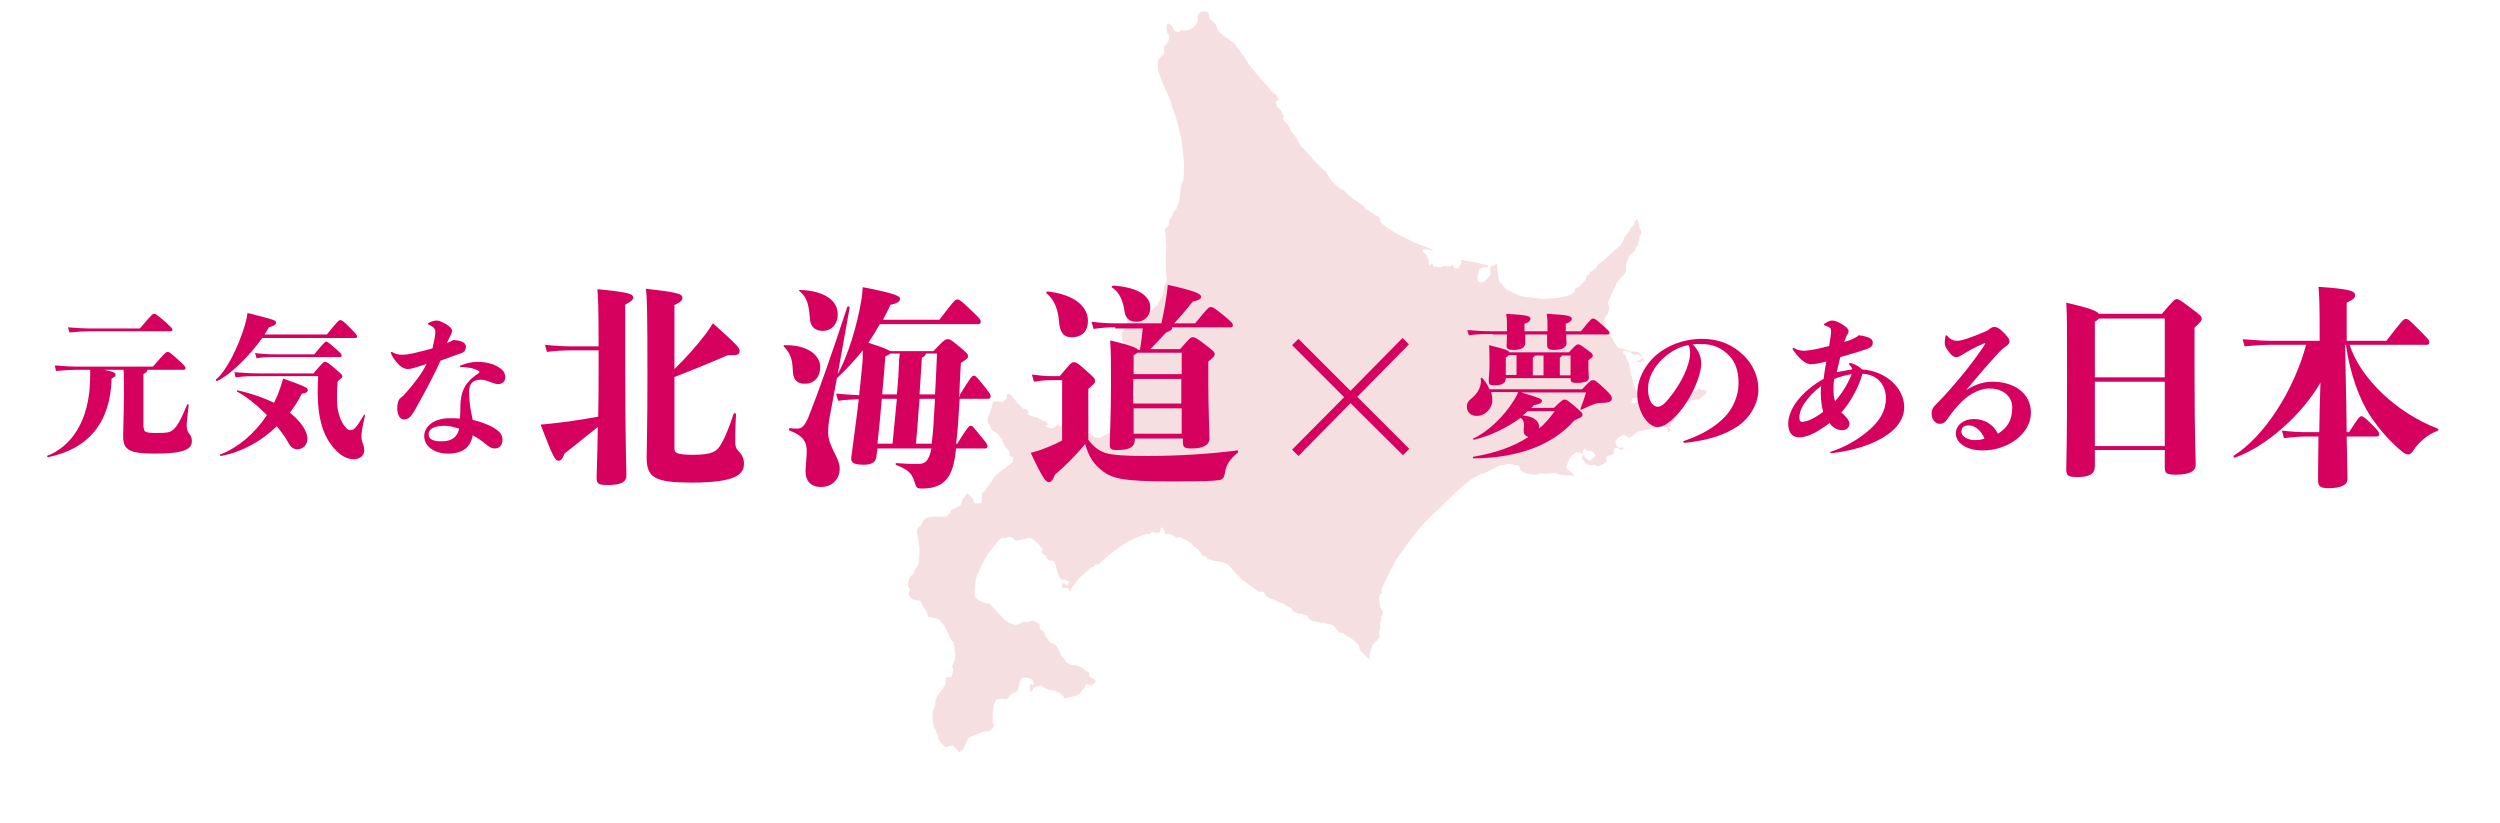 <?xml version="1.0" encoding="utf-8"?>
<!-- Generator: Adobe Illustrator 25.4.1, SVG Export Plug-In . SVG Version: 6.00 Build 0)  -->
<svg version="1.1" id="レイヤー_1" xmlns="http://www.w3.org/2000/svg" xmlns:xlink="http://www.w3.org/1999/xlink" x="0px"
	 y="0px" viewBox="0 0 629.4 207.1" style="enable-background:new 0 0 629.4 207.1;" xml:space="preserve">
<style type="text/css">
	.st0{fill:#F5DFE1;}
	.st1{fill:#D6005E;}
</style>
<g>
	<path class="st0" d="M271,107.4c0,0,0.5-0.5,0.5-0.6s-0.3-1-0.3-1h-1.1c0,0-0.4,0.4-0.8,0.6c-0.4,0.1-1,0-1,0v0.6l-0.8,0.2
		l-0.9,0.1l-0.2-0.6c0,0-0.8,0.9-1,1s-1,0.2-1,0.2l-0.5-0.3l-0.7-0.4l0.6-0.3l-0.2-0.6c0,0-1.3-0.5-1.5-0.6s-0.5-0.5-0.9-0.6
		s-2.1-0.5-2.3-0.7c-0.1-0.1,0-0.6,0-0.8s-0.5-0.6-0.5-0.6h-0.7c0,0-1.5-1.5-1.6-1.6s-1-1.3-1-1.3H255c0,0-0.4-0.7-0.5-0.7
		s-0.7-0.3-0.7-0.3l-0.4,0.3c0,0,0.3,0.8,0,1s-0.8,0.7-0.8,0.7s-0.7,0-0.9,0s-1.7,0-1.7,0l-0.2,0.9c0,0-0.4,1.5-0.5,1.6
		s-0.7,1.7-0.7,2.4c0,0.7,0.5,0.7,0.6,1c0.1,0.2,0.2,1,0.5,1.2s1.4,1,1.6,1.2c0.2,0.2,1.1,1.4,1.1,1.6s0.6,1.4,0.6,1.4
		s0.8,0.8,1,1.1s0.2,1.2,0.3,1.3c0.1,0.1,0.8,0.4,0.8,0.4s0,1-0.4,1.4c-0.4,0.3-2.6,1.9-3,2.2c-0.4,0.3-1.2,1.1-1.4,1.4
		s-1.1,1.6-1.4,2c-0.3,0.4-1,1.5-1.3,1.7s-0.4,0.6-0.4,0.6v1.8c0,0-0.2,0.4-0.4,0.4s-1.6,0-1.6,0l-0.2-1.1l-1.5-1.4l-1.2,1.5
		l-0.2,0.8l-0.3,0.8c0,0-1.3,0.6-1.5,0.7c-0.1,0.1-0.8,0.4-0.8,0.4s-0.3,0.7-0.5,0.9s-0.7,0.8-1.1,0.8c-0.5,0-3-0.1-3.6,0
		s-1.6,0.6-1.8,0.9c-0.2,0.3-0.6,1.1-0.6,1.1l-1,1.1c0,0-0.1,0.8,0,1.2s0.7,3.3,0.6,4.1c-0.1,0.9-0.1,3.2-0.4,3.8s-0.8,1.3-0.8,1.3
		l-0.3,0.8c0,0-0.8,0.6-1,1.1s-0.4,1.1-0.4,1.1v1l0.6,1l-0.4,0.5v0.6c0,0,0.4,0.8,0.8,1.1c0.4,0.2,2.1,0.5,2.1,0.5l0.7,1.4l0.7,0.9
		l0.6,1.6l0.4,0.2c0,0,1.1,0.1,1.4,0.2s1,0.5,1,0.5s1.1,1.1,1.3,1.6s1.1,1.9,1.1,2.1s0.7,1.5,0.7,1.5l0.5,0.3v0.8l0.2,0.3
		c0,0,0.1,1.4,0.2,1.7c0,0.3,0,1.4-0.1,1.6c-0.1,0.2-0.5,1.4-0.5,1.4l-0.3,0.4l0.3,0.3c0,0,0.1,0.8,0,1.1s-0.2,0.7-0.2,0.7
		s-0.2,0.6-0.4,0.6s-1.1,0-1.1,0l-0.1,0.3c0,0,0,0.9,0,1.3c-0.1,0.4-1,1.6-1.2,1.9c-0.2,0.3-1,1.3-1,1.3s-0.2,0.8-0.3,1
		c-0.1,0.1-0.1,1.2-0.3,1.6c-0.1,0.3-0.5,1.3-0.5,1.3s0,2.4,0.1,2.9s0.3,1.2,0.3,1.2l0.4,0.4l0.3,1.3h0.2c0,0,0.1,0.9,0.2,1.3
		c0.2,0.3,1.1,1.3,1.5,1.6c0.4,0.4,0.9,0,0.9,0s1-0.4,1.2-0.2s1.7,1.7,1.7,1.7l0.9-0.8l1.1-2.3c0,0,0.4-0.7,0.6-0.7
		c0.1-0.1,1-0.5,1.7-0.7c0.6-0.2,1.3-0.7,1.8-0.7s1.3-0.1,1.6-0.2c0.3-0.1,1-1.3,1-1.3l-0.3-0.5c0,0-0.1-1.7-0.1-2.1
		c0-0.4,0.2-2.5,0.3-2.7s0.4-1.1,0.6-1.2s1.3-0.3,1.3-0.3l1.3,0.1c0,0,1-0.9,1.2-1.2s1.4-0.7,1.4-0.7s0.6-1.5,0.6-1.6
		s0.1-1.9,1.3-1.9s1.7,0.2,2.1,0.8s0.2,1.1,0.2,1.1l-0.7-0.3l-0.3,0.7l0.2,1.2l0.4-0.1l0.4-0.8l0.6-0.3l0.5-0.1c0,0,0.6-0.4,1-0.1
		c0.4,0.3,1,0.6,1,0.6l0.9,0.4c0,0,1,0.1,1.3,0.2c0.3,0.2,1,0.4,1.5,0.7c0.4,0.3,1.2,1.3,1.2,1.3l1-0.4l0.6-0.1l1-0.2l0.7-0.4
		l0.6-0.4l0.3-0.6l0.7-0.7l0.3-0.8h0.5l0.4,0.2h0.6l0.3-0.3l0.4-0.2l0.3-0.5l-0.3-0.4l-1.1-0.6l-0.3-0.4l0.1-0.7
		c0,0-1.5-0.9-1.9-1.3c-0.4-0.3-1.4-0.7-1.8-0.6c-0.4,0.1-1.9-0.3-2.3-1c-0.4-0.6-0.5-0.9-0.5-0.9l-0.6-0.5l-0.2-0.6
		c0,0-0.4-0.7-0.5-0.7s-0.2-0.6-0.2-0.6s-0.4-0.8-0.9-1s-1.1-0.4-1.4-0.9s-0.9-1.2-0.9-1.2l-0.3-1l-0.6-0.5l-0.5-0.5l0.1-0.4
		l-0.1-0.6l-1.9-0.9c0,0-0.5,0.4-1,0.4s-0.8-0.1-1.3,0s-1,0.8-1.9,0.7s-2.3-0.7-3.1-1.7c-0.9-1-2-2.1-2-2.1l-1.3-1.5
		c0,0-1.3-0.2-2-0.5c-0.6-0.3-1.7-0.6-1.8-1.9c-0.1-1.3,0.2-3.9,0.4-4.3c0.2-0.4,1.6-3.7,2.3-4.9s3.6-4.9,4.1-5s1.1,0.1,1.1,0.1
		s0.4-0.5,1.1-0.3s1.4,1,1.4,1l1.7-0.4c0,0,1.3-0.5,2-0.3s1.3,0.9,1.3,0.9s0.8,0.7,1.1,1.1s0.6,0.7,0.5,0.8
		c-0.1,0.2-0.2,0.5-0.1,0.8s0.2,0.3,0.5,0.5c0.3,0.1,0.6,0.4,0.6,0.7c0,0.2,0.5,0.6,0.5,0.6s0.2,0.3,0.7,0.3s0.3-0.3,0.8,0.3
		c0.4,0.6,0.6,1.9,0.9,2.8c0.3,0.9,0.7,1.5,0.7,1.5l1.2,0.2l1.3,0.7l-0.7,0.2l-0.1,0.7l-0.9-0.9l-0.5,0.6l0.2,0.7h0.7h0.7l0.3,0.8
		l0.5-0.2l0.1-0.6c0,0,1.2-1.8,2.3-2.8c1.1-1,2.7-2.4,2.7-2.4l0.5-0.1l0.6-0.6h0.6c0,0,4.6-4.4,8.6-6.3c4.1-1.9,4.4-1.3,4.4-1.3
		l0.5-0.6l0.8,0.1l0.3,0.5l0.4-0.6l0.3,0.4l0.5-1.4l0.5-0.1l0.4,1c0,0-0.3,0.6,0.4,0.6s1.4,0.2,1.5,0.3c0.1,0,0.8,0.4,1,0.6
		c0.2,0.2,0.7-0.1,0.7-0.1h0.5l0.5,0.4l0.7,0.3c0,0,1.4,0.9,1.6,1.1s0.4,0.6,0.4,0.6l0.4,0.1c0,0,0.8,0.7,1.1,1.1
		c0.3,0.4,0.7,1,0.7,1l0.3,0.2h0.4l0.7,0.8l0.8,0.1l0.6,0.3c0,0,1.2,0.1,1.8,0.3c0.6,0.1,1.2,0.2,1.4,0.4c0.2,0.1,1.1,0.8,1.3,1.1
		c0.2,0.4,1.5,1.7,1.8,2s0.6,0.8,1,1s1,0.8,1.5,1.1s0.9,0.6,1.4,1s1.1,0.8,1.1,0.8l1.2,0.1c0,0,0.3,0.4,0.8,1
		c0.4,0.6,1.5,0.8,1.5,0.8s1,0.4,1.1,0.5c0.1,0.2,1,0.4,1,0.4s0.9,0.3,1.3,0.7s1.1,0.4,1.5,0.9s0.6,0.8,0.6,0.8l0.7,0.1
		c0,0,0.3,0.3,0.6,0.3c0.3,0,0.7,0,1,0.2c0.3,0.3,0.7-0.1,0.9,0.2c0.3,0.3,0.4,0.7,0.4,0.7s0.4,0.4,0.8,0.6c0.4,0.1,1.1,0.2,1.6,0.4
		s1.3,0.1,1.8,0.3c0.4,0.2,1.4,0.2,1.9,0.5c0.6,0.3,0.7,0.7,1.1,1.2s0.7,0.7,0.7,0.7s0.6-0.1,1,0.2c0.4,0.4,1.3,0.8,1.5,1
		c0.1,0.1,1,0.6,1.3,1s0.8,0.6,0.8,0.6l0.3,0.9c0,0,0.1,0.6,0.3,0.8c0.2,0.2,0.7,0.7,1,1s1.4,1.3,1.4,1.3s-0.4-1.1,0-1.9
		c0.4-0.7,0.4-1.5,0.8-2c0.3-0.4,1-1,1-1l0.3-0.5l0.3-0.1c0,0-0.1-1.1-0.1-1.6c-0.1-0.4,0.3-0.7,0.3-0.7s-0.1-1.3,0-1.7
		s0.2-0.5,0.2-0.5v-0.9l0.4-0.5v-1c0,0-0.3-0.1-0.5-0.6s-0.2-1-0.2-1s-0.2-0.5-0.2-1.5s0.7-1.4,0.7-1.4s-0.2-0.7,0.1-1.4
		s3-6.2,3.9-7.5c1-1.3,5.1-7.4,7.9-9.9c2.7-2.4,7.7-7.8,10.6-9.7c2.9-1.9,3.1-1.4,3.1-1.4s1.9-1,3.2-1.7s1.9-0.5,1.9-0.5
		s0.8-0.3,1.1-0.3s1,0,1.3,0.2c0.2,0.2,0.9-0.1,1.3,0.2c0.4,0.3,0.2,1,0.5,1.2s0.5,0.4,1,0.6c0.4,0.2,1.1,0.3,1.4,0.3
		s0.7,0.1,1.2,0.2s1.1-0.3,1.5-0.3s1.4,0.1,2.2,0c0.8-0.1,1.3-0.2,1.8,0s1.1,0.4,1.6,0.4c0.4,0,1.7,0.1,1.7,0.1h1.2
		c0,0-1.1-1.1-1.2-1.1c-0.1-0.1-0.9-0.5-0.9-0.9s0.7-2,1.1-2.6s1.3-1.3,1.9-1.2c0.5,0.1,1.2,0.3,1.2,0.3l0.1-0.8
		c0,0,0.2-0.5,0.5-0.4c0.3,0,0.4,0.5,0.4,0.5s0.7-0.1,1.2,0.1c0.4,0.2,0.6,0.5,0.6,0.5s0.4,0.4,0.3,0.7c-0.2,0.3-0.4,0.5-0.7,0.6
		s0,0.5-0.6,0.5s-1-0.6-1-0.6s-0.4-0.1-0.4-0.4c0-0.2-0.1-0.5-0.1-0.5l-0.5,0.5v0.8l0.5,0.2c0,0,0.1,0.2,0.2,0.5
		c0.2,0.3,0.6,0.5,0.7,0.6s0.6,0,0.6,0l0.6,0.2l0.4-0.2l0.8,0.3h0.7l0.5-0.3l0.8-0.4l0.5-0.5c0,0-0.5-0.7-0.2-1s0.7-0.4,0.7-0.4
		l0.8-0.3l0.4-0.1c0,0-0.1-0.9,0-1.1c0.1-0.3,0.7-0.5,0.8-0.5s0.5,0.3,0.7,0.4s0.7,0.1,0.7,0.1l0.3-0.4l-0.5-0.2l-0.5,0.2l-0.7-0.4
		c0,0-0.4-0.7-0.4-1.1s0.7-1.1,1.1-1.3s0.8-0.6,1.2-0.5c0.4,0.1,0.5,0.4,0.8,0.6s0.7,0.1,1.6-0.7c0.9-0.8,1.6-1,2.2-1s1.9-0.5,3-0.6
		s1.7-0.5,2.1-0.4s0.7,0.1,1,0.3c0.2,0.2,0.4,0.5,0.4,0.5l-0.4,0.5l0.4,0.1l0.4-0.5l0.1-0.2l-0.3-0.3l-0.1-0.4l0.5-0.1v-0.5v-0.5
		l0.6-0.2h0.3v-0.3l-0.2-0.2l0.2-0.3c0,0-0.1-0.7,0.1-1.3s0.1-1.1,0.6-1.1s0.5,0.3,0.5,0.3l0.4-0.6c0,0-0.2-1,0.2-1s0.7-0.4,0.7-0.4
		h0.7l0.3,0.2l0.5-0.1l0.1-0.5h0.7l0.4-0.2h0.9c0,0,0.9-0.7,1.1-0.9c0.2-0.3,0.8-0.6,0.8-0.6s0.1-0.6,0-0.7s-0.6-0.2-1-0.2
		s-0.7-0.5-0.7-0.5l-0.5,0.3c0,0-0.4,0.5-0.8,0.5s-1.5-0.1-1.7-0.2s-0.8,0-0.8,0s-0.1,0.6-0.3,0.8c-0.2,0.1-1.1,0.8-1.4,1
		c-0.2,0.1-0.5,0.5-0.4,0.6s0.5,0.4,0.3,0.5s-0.6-0.1-0.7-0.1s-0.8,1-1.1,1.1s-0.8,0.7-0.8,0.8c0,0.2-0.2,1-0.7,0.9
		c-0.4-0.1-1.1-0.4-1.4-0.5s-0.7-0.3-1-0.4s-0.4,0-0.3,0.1s0.8,0.6,1,0.6c0.1,0.1,0.6,0.3,0.6,0.3s-1.7,0.3-2,0.2
		c-0.3-0.1-0.2-0.4-1.1-0.6s-1.4,0.3-1.6,0.1c-0.1-0.2-0.2-0.5-0.4-0.9s0.1-0.5,0.7-0.5c0.5,0,0.7-0.4,0.7-0.4s-0.1-0.3-0.6-0.2
		c-0.5,0.1-0.9-0.4-0.9-0.4l-0.6,0.1l-0.7,0.1h-0.6l-0.1-0.5l0.4-0.1c0,0-0.5-0.4-0.2-0.6c0.3-0.1,1-0.1,1.2-0.1
		c0.2,0.1,0.4,0.2,0.6,0.4s0.9,0.7,0.9,0.7l1,0.3c0,0-0.4-0.4-0.7-0.6s-0.9-0.6-1.4-1.6s-1.2-2.3-1.3-2.7c-0.1-0.4-0.2-1.6-0.4-2
		c-0.2-0.4-0.4-1.6-0.4-2s-0.4-1.5-0.6-1.8s-0.5-1-0.4-1.2s-0.6-0.4-0.7-0.7s0-0.4,0-0.7c0-0.2,1.6,0.3,1.6,0.3s0.7,0.4,0.7,0.5
		s0.8,0.3,0.8,0.3s0.3-0.4,0.8-0.1c0.4,0.3,1.2,0.7,0.9,0.9c-0.3,0.2-1.4,0.7-1.4,0.7s-0.2,0.3,0.1,0.3s1.2-0.1,1.3-0.2
		s0.6-0.3,0.5-0.4s-1.2-1.8-1.2-1.8l-1-0.3h-1.1l-3.3-1c0,0-1.1-1.2-1.1-1.5s-1.8-3-1.8-3s-0.6-1.5-0.6-1.9s0-1,0.2-1.3
		s0.6-0.5,0.7-0.9s0.4-1.2,0.4-1.2s-0.2-1.1-0.4-1.3s0.5-1.3,0.5-1.3s0.3-0.7,0.6-1.4c0.3-0.7,0.9-1.8,1.1-2.4s1.8-2.1,2.1-2.4
		c0.3-0.3,0.3-1.5,0.3-1.5s-0.1-1,0.1-1.3c0.1-0.2,0.4-1,0.4-1l0.2-0.6c0,0,1.3-1.1,1.5-1.4s0.1-1.1,0.5-1.2c0.4-0.1,0.3-1,0.3-1
		l0.3-0.4c0,0,0-0.7,0.1-1c0.1-0.2,0.4-0.4,0.4-0.4v-0.8l-0.4-0.9l-0.2-1.4l-0.5-0.9l-0.6,0.8v0.7l-1,0.8l-0.2,0.7l-1.3,1.6
		l-0.3,0.8l-0.7,1.3c0,0-1.8,1.4-2,1.6c-0.2,0.2-2.4,2.3-2.4,2.3l-0.9,0.6l-0.5,0.4l-0.3,0.7l-0.5,0.4l-0.7,0.5l-0.4,0.2l-0.2,0.7
		l-0.6,0.1l-0.2,1c0,0-1.6,1.8-1.9,1.9c-0.2,0.1-0.8,0.4-0.8,0.4l-0.2,0.8c0,0-0.7,0.7-0.8,0.7c-0.1,0-1,0.5-2.3,0.7
		s-4.2,0.6-5.6,0.4c-1.3-0.2-4.2-0.5-4.8-0.7c-0.6-0.3-3.1-1.2-3.6-1.6s-1-1.1-1.2-1.4s-0.7-0.5-0.7-0.5s0-0.7-0.1-0.8
		s-0.2-1.1-0.2-1.4s-0.2-1.4-0.2-1.6c0-0.1,0-0.9,0-0.9l-0.9,0.6l-0.7,0.1l-0.1,2.2c0,0-1.3,2-2.3,1.9s-0.9-0.9-0.9-1.4s0.6-2,0.6-2
		l0.7-0.3l1.1-0.1l0.4-0.3l-0.5-0.3l-0.8-0.1l-1.3-0.4l-2.4-0.4l-1.8-0.4l-0.3,0.1c0,0,0.5,0.6,0.1,1s-0.4,0.8-0.6,1
		c-0.1,0.2-0.5,0.1-0.9,0s-0.4-0.7-0.6-0.8s-0.4,0.4-0.8,0.4s-1.2-0.3-1.4-0.2c-0.2,0.1-0.3,0.4-0.9,0.4s-1.3-0.2-1.3-0.2
		s-0.7,0.1-0.5-0.4c0.2-0.4-0.3-0.4-0.4-0.3s-0.5,0.7-0.6,0.2s-0.1-1.1-0.1-1.1s-0.5-1-0.5-1.1s-0.7-0.8-0.8-0.9
		c-0.2-0.1-0.5-0.7,0.2-0.7s1.7,0.1,1.7,0.1l0.8,0.1l-2-0.8l-1.5-0.5c0,0-5.1-2.3-6.7-3.3s-3.5-2.4-3.4-2.7c0.1-0.4-0.3-1-0.3-1
		s-2.4-1.5-2.6-1.6c-0.1-0.1-0.7-0.4-0.9-0.6c-0.1-0.2-0.3-0.6-0.3-0.6s-3.9-2.6-4.2-3c-0.4-0.4-1-1.1-1-1.1l-0.7-0.2
		c0,0-2.2-1.8-2.5-2.4c-0.3-0.6-1-1.6-1-1.6l-0.1-0.4l-0.8-0.5c0,0-2.7-2.7-2.7-2.8c-0.1-0.1-2-2.3-2-2.3s-1-0.7-1-1
		s-0.5-0.8-0.5-0.8l-0.4-0.9l-0.5-0.7l-0.4-0.5c0,0-0.7-0.7-0.7-1.1c-0.1-0.4-0.8-1.4-0.8-1.4l-1-1c0,0-0.3-0.6-0.1-0.6
		c0.2-0.1,0.3-0.4,0.3-0.4l-0.4-0.4l-0.3-0.8l-0.6-0.8c0,0-0.7-0.2-0.6-0.5s-0.3-1-0.3-1L322,25l-0.4-0.4l-0.2-0.7
		c0,0-1.2-0.6-1.7-1.4s-5-5.6-5.4-6.5c-0.4-0.8-2.5-3.6-2.5-3.6l-1.1-1.5l-1.1-0.8c0,0-2.9-2.1-3-2.4c0-0.3-0.5-1.6-0.6-1.7
		c-0.1-0.1-1.3-1-1.5-1.4c-0.1-0.4-0.2-1.8-0.8-1.7c-0.6,0.1-1.3-0.1-1.5,0.1c-0.2,0.2-0.8,1-0.7,1.3c0,0.3,0.4,1-0.8,2.3
		S298,7.7,298,7.7l-0.6-0.2c0,0-0.6,0.6-0.9,0.5c-0.3,0-0.9-0.4-1-0.6c0-0.1-0.7-1.1-0.7-1.1L294,5.8l-0.3,0.8l0.1,1.6l0.5,0.7
		c0,0,0.2,1-0.1,1.3c-0.2,0.3-0.4,0.7-0.4,0.7l-0.8,1l0.1,1.5c0,0-1.6,1.6-1.6,2s-0.1,2.1,0.1,2.6c0.3,0.6,1.2,3.3,1.4,3.6
		c0.2,0.3,1.6,3.3,1.7,3.9s1.1,3.4,1.3,3.9c0.2,0.4,1.5,5.7,1.5,6.1s0.7,5.6,0.6,6.5c-0.1,1,0,3.4-0.3,3.6c-0.3,0.2-0.6,1.5-0.6,2.1
		s-0.3,3-0.5,3.5c-0.3,0.5-0.5,1.4-0.5,1.4s-0.8,0.8-0.9,1s-0.3,1.3-0.7,1.5c-0.4,0.2-0.3,1.3-0.3,1.3s-0.3,0.9-0.7,1
		c-0.4,0.1-0.3,0.6-0.3,0.6s0.2,1.4,0.2,1.6c0,0.2,0.2,3.3,0.1,3.5s-0.1,1.7-0.1,2c0,0.3,0,3.2,0,3.2s0.4,2.1,0.2,2.5
		c-0.2,0.4-0.6,1.1-0.6,1.1s-0.4,3.1-0.8,3.3c-0.4,0.3-0.9,1.5-0.9,1.5s-1.6,1.7-1.9,1.6s-0.9-0.2-0.9-0.2l-0.6,0.4l-0.1,0.4
		l-1.6,0.3c0,0-1.4,1-1.7,1s-0.8,0.5-0.8,0.7s0,1.1-0.3,1.3s-0.7,1.2-1,1.5c-0.2,0.3-0.1,1.5,0.1,2c0.2,0.6,0.4,1.5,0.4,1.7
		s0.3,1.3,0.4,1.6c0.1,0.2,0.7,0.6,0.7,1.1s-0.5,1.9-0.6,2.1s-0.4,0.9-0.4,1.3s0.7,1.1,0.8,1.6c0.1,0.5,1.4,2.2,1.4,2.6
		s0.5,1.3,0.4,1.7l-0.3,0.5v1.4c0,0-0.2,1.1-0.4,1.3c-0.1,0.2-1.2,1.6-1.2,1.6l-0.9,1l-0.6,0.7c0,0-0.7,1.2-1,1.3s-1,0.7-1,0.7
		l-0.4,0.2l-0.3,0.7c0,0-2.2,1.2-2.7,1.4c-0.6,0.2-1.3-0.1-1.6-0.3c-0.3-0.3-1.5-1.1-1.7-1.1s-1.7,0-1.9-0.2S271,107.4,271,107.4z"
		/>
</g>
<g>
	<g>
		<path class="st1" d="M341.7,99.9l13.1,13.1l-1.6,1.6L340,101.5l-13.1,13.3l-1.6-1.6l13.1-13.2l-13.1-13.1l1.6-1.6L340,98.4
			l13.1-13.3l1.6,1.6L341.7,99.9z"/>
	</g>
	<g>
		<path class="st1" d="M36.2,107.6c0,1.1,0.3,1.4,3,1.4c3,0,3.6-0.1,4.5-0.9c0.9-0.8,1.8-2.3,3.4-6.2c0.1-0.2,0.4-0.2,0.4,0.1
			c-0.2,1.5-0.4,3.8-0.5,4.8c0,1.1,0.1,1.6,0.5,2.2c0.6,0.7,0.8,1.2,0.8,2.1c0,2-2,3.1-9.4,3.1c-6.7,0-7.9-1.1-7.9-4.5
			c0-1,0.2-7,0.2-10.5c0-3.5,0-5.1-0.1-6.1h-4.9c2.7,0.5,2.9,0.9,2.9,1.2c0,0.4-0.2,0.6-1,1c-0.3,11.1-5.8,17.7-16,19.8
			c-0.2,0-0.4-0.4-0.1-0.4c5.4-2.1,10.7-8.1,10.7-20v-1.6h-3.6c-1.4,0-2.8,0.1-5,0.3L13.8,92c2.6,0.2,4,0.3,5.4,0.3h19.3
			c3.1-3.6,3.3-3.7,3.7-3.7s0.6,0.1,2.9,2.2c1.5,1.3,1.6,1.6,1.6,1.9c0,0.3-0.2,0.4-0.5,0.4h-9.1c0,0.4-0.2,0.6-1,1.1V107.6z
			 M22.5,83.4c-1.4,0-2.8,0.1-5,0.3l-0.4-1.3c2.6,0.2,4,0.3,5.4,0.3h12.7c3-3.5,3.2-3.7,3.6-3.7c0.4,0,0.7,0.2,2.9,2.1
			c1.4,1.3,1.7,1.6,1.7,1.9c0,0.3-0.2,0.4-0.5,0.4H22.5z"/>
		<path class="st1" d="M66.1,85c-3.2,4.5-8,9.3-11.4,10.9c-0.2,0.1-0.5-0.2-0.3-0.4c2.5-2,5.5-7.8,7.3-13.8c0.2-0.8,0.5-1.8,0.6-2.9
			c6.4,1.6,7.2,1.8,7.2,2.4c0,0.4-0.3,0.8-1.8,1.2c-0.3,0.6-0.7,1.2-1.1,1.8h15.7c2.8-3.5,3-3.6,3.4-3.6c0.4,0,0.6,0.1,2.5,2
			c1.5,1.5,1.7,1.8,1.7,2.1c0,0.2-0.1,0.4-0.4,0.4H66.1z M77.4,110.4c0,1.6-1.1,2.7-2.5,2.7c-0.9,0-1.6-0.3-2.4-1.8
			c-0.7-1.3-1.7-2.6-2.8-4c-3.8,3.7-8.7,6.5-14.1,7.5c-0.2,0-0.4-0.4-0.1-0.4c4.4-1.7,8.6-5.2,11.7-9.9c-2.5-2.5-5.2-4.7-7.5-5.9
			c-0.2-0.1-0.1-0.4,0.2-0.3c3.6,0.8,6.6,1.9,9.1,3.1c0.6-1.2,1.1-2.4,1.5-3.6c0.2-0.7,0.5-1.4,0.8-2.5c5.9,2.1,6.2,2.4,6.2,2.9
			S77,99,76,99.1c-0.8,1.6-1.9,3.3-3,4.8C76,106.3,77.4,108.8,77.4,110.4z M79,93.9c2.3-2.7,2.5-2.8,2.8-2.8c0.4,0,0.7,0.1,2.2,1.4
			c2,1.7,2.2,1.9,2.2,2.2S86.1,95.1,85,96c-0.2,2.4-0.2,4.1-0.1,6c0.2,2.1,0.9,4.1,1.8,5.2c0.7,0.9,0.9,1.1,1.6,1.1
			c0.8,0,1.4-0.6,3.3-3.8c0.1-0.2,0.4-0.1,0.3,0.1c-0.8,3.4-0.9,4.5-0.9,5.2c0,0.5,0,1,0.4,2c0.2,0.5,0.3,1.1,0.3,1.6
			c0,1-0.8,2.2-2.6,2.2c-1.4,0-2.8-0.5-4.4-2.1c-3.5-3.5-5.2-8.7-4.6-18.8H65.3c-2,0-3.7,0-6,0.3L59,93.7c2.5,0.2,4.3,0.3,6.3,0.3
			H79z M79.2,89.1c2.5-3,2.7-3.1,2.9-3.1c0.3,0,0.5,0.1,2.3,1.7c1.5,1.3,1.6,1.5,1.6,1.8c0,0.2-0.1,0.4-0.4,0.4H69
			c-1.6,0-2.9,0-4.4,0.3l-0.4-1.3c1.7,0.2,3.1,0.3,4.8,0.3H79.2z"/>
		<path class="st1" d="M109.3,85.8c0.1-0.5,0.3-1.7,0.3-2.3c0-0.7-0.4-1.2-1.7-1.8c-0.2-0.1-0.2-0.1-0.2-0.2c0-0.1,0-0.1,0.4-0.3
			c0.7-0.4,1.5-0.5,1.9-0.5c0.5,0,1.2,0.3,2.3,0.9c1.1,0.7,1.5,1.2,1.5,1.7c0,0.4-0.2,0.8-0.5,1.4c-0.3,0.5-0.5,1.1-0.8,1.7
			c0.7-0.3,1.1-0.5,1.6-0.8c2.1,0.1,3.2,0.7,3.2,1.7c0,0.7-0.3,1.2-0.9,1.5c-1.9,0.7-3.6,1.3-5.5,2c-1.6,3.6-3.3,6.7-5.6,10.9
			c-0.9,1.7-1.6,2.8-2.1,3.3c-0.5,0.5-1.1,0.6-1.6,0.6c-0.9,0-1.6-1.2-1.6-2.8c0-1.2,0.3-2.1,0.6-2.4c0.6-0.5,0.9-0.7,1.5-1.4
			c2.3-2.6,4.2-5.1,5.3-7.4c-0.5,0.2-1.1,0.4-1.8,0.6c-1.8,0.6-2.5,0.7-3,0.7c-0.4,0-1.2-0.2-2-0.9c-1.1-1.1-1.8-2.1-2.1-2.9
			c-0.1-0.2-0.1-0.3-0.1-0.4c0-0.1,0.1-0.1,0.2-0.1s0.2,0,0.4,0.2c1.1,0.5,1.6,0.5,2.3,0.5c0.9,0,2.2-0.2,3.3-0.5
			c1.7-0.4,2.9-0.7,4.3-1.1C109,87.1,109.1,86.4,109.3,85.8z M115.9,102.1c0.1-3.9,1.5-6.1,4.4-8c0.2-0.1,0.4-0.3,0.4-0.5
			c0-0.1-0.2-0.2-0.3-0.3c-1.2-0.6-2.6-0.9-4.4-0.9c-0.1,0-0.2-0.1-0.2-0.2c0-0.1,0-0.2,0.2-0.2c1.4-0.6,3-0.9,4.1-0.9
			c1.8,0,3.6,0.3,5.2,1.2c1.2,0.7,1.9,1.4,1.9,2.7c0,1.2-0.9,1.7-1.8,1.7c-0.5,0-1.1-0.2-1.9-0.5c-1.3-0.5-1.6-0.6-2.5-0.6
			c-2,0-2.9,1.1-2.9,2.9c0,0.8,0,1.6,0.2,3.4c0.1,1,0.4,2.2,0.7,3.8c2.4,0.6,4.3,1.3,5.6,2.2c1.4,0.9,1.9,1.6,1.9,2.9
			c0,1.2-0.7,2.1-1.9,2.1c-0.9,0-1.5-0.4-2.3-1.1c-1.1-0.9-2.1-1.6-3.3-2.2c-0.5,2.9-2.4,4.6-6.2,4.6c-3.4,0-6-1.8-6-4.4
			c0-2.6,2.7-4.5,6.2-4.5c1.6,0,2.1,0,2.8,0.1C115.9,104.1,115.9,103,115.9,102.1z M112,107.2c-2.7,0-4.1,0.8-4.1,2.1
			c0,1.2,1.1,1.9,3.4,1.8c2.4,0,3.9-1.1,4.3-3.2C114.5,107.6,113.3,107.2,112,107.2z"/>
	</g>
	<g>
		<path class="st1" d="M398.3,98c2.1-2.2,2.3-2.3,2.7-2.3c0.5,0,0.9,0.2,2.8,2c1.5,1.4,2,2,2,2.6c0,0.6-0.4,1-1.8,1.1
			c-1.3,0-2,0.1-2.8,0.4c-0.9,0.3-1.6,0.7-3,1.3c-0.2,0.1-0.4,0-0.3-0.2c0.7-1.8,1-2.8,1.4-4.1H383c4.8,1.4,5.2,1.7,5.2,2.1
			c0,0.5-0.4,0.8-2,1.1c-0.2,0.2-0.5,0.5-0.7,0.7h5.7c2.2-2.1,2.3-2.1,2.7-2.1c0.4,0,0.6,0,2.7,1.8c1.6,1.4,1.8,1.5,1.8,2
			c0,0.5-0.3,0.7-2,1.4c-5.5,6.3-14.3,9.5-25.4,9.6c-0.2,0-0.3-0.3-0.1-0.4c5.9-1,10.4-2.7,13.9-5c-0.9-0.2-1.2-0.9-1.2-1.5
			c0-0.4,0-0.8,0.1-1.4c0-0.9-0.3-1.6-0.9-1.9c-3.5,2.6-7.8,4.6-11.7,5.5c-0.2,0-0.4-0.2-0.2-0.3c3.6-1.6,7.8-5.6,10.3-9.7
			c0.4-0.7,0.8-1.4,1-2h-6.8c0.2,0.7,0.3,1.3,0.3,2.1c0,2.1-1.8,3.9-3.9,3.9c-1.6,0-2.5-1-2.5-2.3c0-1,0.4-1.5,1.3-2.2
			c1.3-1.1,2.5-2.9,2.2-4.9c0-0.2,0.2-0.3,0.4-0.1c0.8,0.9,1.4,1.8,1.8,2.8H398.3z M375.8,84.1c-2,0-3.7,0-6,0.3l-0.4-1.3
			c2.5,0.2,4.3,0.3,6.3,0.3h3.7v-0.5c0-1.6,0-2.6-0.2-3.9c5.5,0.3,6.1,0.6,6.1,1.3c0,0.5-0.5,0.9-1.5,1.2v1.9h5.8v-0.5
			c0-1.7,0-2.6-0.2-3.9c5.8,0.3,6.3,0.6,6.3,1.3c0,0.4-0.5,0.9-1.5,1.2v1c0,0.3,0,0.6,0,0.9h3.8c2.6-3.2,2.7-3.2,3.1-3.2
			c0.4,0,0.6,0.1,2.5,1.8c1.4,1.3,1.6,1.4,1.6,1.8c0,0.3-0.1,0.4-0.4,0.4h-10.5c0,0.9,0.1,1.6,0.1,2.1c0,1.2-1.1,1.8-3.2,1.8
			c-1.2,0-1.7-0.3-1.7-1.2v-2.7H384c0,0.9,0,1.6,0,2.1c0,1.2-1,1.8-2.9,1.8c-1.3,0-1.8-0.3-1.8-1c0-0.5,0.1-1.6,0.1-2.9H375.8z
			 M395,88.7c1.8-1.9,1.9-2,2.3-2s0.6,0.1,2.2,1.3c1.4,1,1.5,1.2,1.5,1.5c0,0.4-0.2,0.5-1.1,1.2v2c0,1.2,0.1,1.6,0.1,2.4
			c0,0.7-0.6,1.3-3.2,1.3c-1.1,0-1.4-0.3-1.4-1.2h-16.3c0,1.3-0.9,1.8-2.9,1.8c-1.2,0-1.4-0.2-1.4-1.4c0-0.5,0.2-1.6,0.2-3.9
			c0-1.8,0-3.3-0.1-4.8c4,1,4.9,1.3,5.1,1.8H395z M379.8,89.5c-0.2,0.2-0.4,0.4-0.7,0.5v4.4h2.7v-5H379.8z M384.6,103.5
			c-0.4,0.4-0.8,0.7-1.2,1.1c2.5,0.2,4.1,1.2,4.1,3v0.3c1.5-1.3,2.8-2.8,3.9-4.4H384.6z M385.9,94.5h2.7v-5h-2.2
			c0,0.2-0.2,0.4-0.5,0.5V94.5z M392.7,94.5h2.7v-5h-2.2c0,0.2-0.2,0.4-0.5,0.5V94.5z"/>
		<path class="st1" d="M423.8,111.2c0-0.1,0-0.2,0.2-0.2c4.6-1.6,7.8-3.5,10.3-6.1c2-2.1,3.4-5.3,3.4-8.4c0-2.9-0.7-5.2-2.3-6.9
			c-2-2.1-4.2-3-7.3-3c-0.6,0-1.3,0-1.9,0.1c1.4,1.6,2.1,2.9,2.1,4.9c0,3.5-3.6,11.5-8.4,14.9c-0.9,0.7-1.8,1-2.7,1
			c-1.3,0-2.7-1.3-3.6-2.9c-0.9-1.6-1.4-3.5-1.4-5.3c0-4.4,2.5-8.5,6.2-11c3.1-2.1,6.8-3,10.1-3c4.4,0,7.8,1.6,10.3,4
			c2.5,2.3,3.9,5.5,3.9,8.7c0,3.6-2.1,7.1-4.9,9.1c-3.6,2.5-8,3.8-13.7,4.4C423.9,111.4,423.8,111.3,423.8,111.2z M414.9,97.9
			c0,1.1,0.2,2.3,0.7,3.3c0.4,0.7,1.1,1.2,1.7,1.2c0.5,0,1.2-0.2,2.1-1.2c4.1-4.6,6.1-9.6,6.1-12.3c0-0.6,0-1.2-0.4-2
			C420.9,87.4,414.9,92.3,414.9,97.9z"/>
		<path class="st1" d="M466.3,93c0-0.3-0.3-0.8-0.7-1.2c-0.1-0.1-0.1-0.2-0.1-0.2c0-0.1,0.1-0.2,0.3-0.2c0.1,0,0.3,0,0.5,0.1
			c1.2,0.4,1.8,0.9,2.5,1.5c5.9,0.4,10.6,4.6,10.6,9.5c0,3.6-2.7,6.4-6.7,8.4c-3.4,1.7-7.3,2.7-11.6,3.2c-0.2,0-0.3-0.1-0.3-0.2
			s0-0.2,0.2-0.2c3.7-1.2,6.8-3.1,9.3-5.2c2.9-2.4,4.5-5.1,4.5-8.2c0-3.4-2.1-6-5.9-6.2c-0.9,3.3-3.1,7.3-5.3,9.7
			c0.1,0.1,0.2,0.3,0.4,0.4c1.1,1.1,1.6,1.7,1.6,2.5c0,0.9-0.7,1.6-1.8,1.6c-1.1,0-2.3-0.5-3.2-1.8c-1.3,1-2.7,1.9-3.8,2.5
			c-1.8,0.9-2.9,1.1-3.9,1.1c-1.8,0-2.7-1.3-2.7-3.5c0-2,1.2-4.5,2.7-6.2c1.7-2,3.7-3.6,6.2-5c0.2-1.5,0.4-2.9,0.7-4.4
			c-1.6,0.4-2.7,0.7-4,0.7c-0.7,0-2.4-0.7-4.3-3.5c-0.2-0.2-0.2-0.3-0.2-0.4c0-0.1,0.1-0.2,0.2-0.2s0.1,0,0.3,0.1
			c0.6,0.4,1.5,0.6,2.5,0.6c0.5,0,2.7-0.3,4.2-0.7c0.9-0.2,1.3-0.3,2-0.5c0.4-2.4,0.5-3.2,0.5-3.7c0-0.7-0.2-1-1.4-1.4
			c-0.3-0.1-0.4-0.2-0.4-0.3c0-0.1,0-0.2,0.3-0.3c0.6-0.4,1.2-0.7,1.7-0.7c0.7,0,1.3,0.2,2.5,0.9c1,0.6,1.7,1.2,1.7,1.7
			c0,0.5-0.2,0.8-0.5,1.2c-0.2,0.4-0.4,1-0.6,1.6c0.9-0.3,1.6-0.5,2.4-0.9c0.7-0.4,0.9-0.4,1.2-0.8c2.7,0.3,3.6,1,3.6,1.8
			c0,0.9-0.5,1.3-1.6,1.7c-2.1,0.7-4.1,1.3-6.6,2c-0.3,1.3-0.6,2.5-0.9,3.8C463.5,93.5,465,93.2,466.3,93L466.3,93z M454.3,101.5
			c-1.1,1.6-1.3,2.9-1.3,3.7c0,0.7,0.3,1,0.6,1c0.4,0,1.1-0.1,2.1-0.5c1.1-0.5,1.9-1,3.3-2c-0.3-1.2-0.6-2.7-0.6-4.7
			c0-0.5,0-1.1,0.1-1.8C456.8,98.4,455.5,99.8,454.3,101.5z M466.2,94.2c-1.4,0.2-2.9,0.6-4.4,1.2c-0.2,1-0.2,1.9-0.2,2.7
			c0,1.1,0.1,2.1,0.4,2.9C463.9,98.9,465.3,96.4,466.2,94.2z"/>
		<path class="st1" d="M495,98.2c2.6-1.6,4.6-2.1,6.7-2.1c5.1,0,9.6,2.7,9.6,7.8c0,5.3-5.8,9.5-12.1,9.5c-4.2,0-6.8-1.9-6.8-4.3
			c0-2,1.9-3.6,4.5-3.6c2.7,0,4.9,1.3,6.1,3.7c2.2-1.4,3.6-3.2,3.6-6.6c0-2.9-2.4-4.8-5.8-4.8c-1.2,0-3.2,0.5-4.9,1.7
			c-1.4,0.9-3.2,2.6-5.2,5.4c-0.9,1.4-1.4,1.8-2.4,1.8c-1,0-2-1.1-2-2.5c0-1,0.2-1.6,1.7-3c1.8-1.8,4.3-4.7,6.6-7.5
			c2-2.5,4.1-5.4,5-6.8c0.1-0.2,0.2-0.4,0.2-0.4c0-0.1,0-0.1-0.1-0.1s-0.2,0-0.3,0.1c-2,0.8-4.1,2-5.7,3c-0.4,0.3-0.8,0.4-1.3,0.4
			c-0.5,0-1.1-0.4-1.9-1.5c-0.7-1-0.9-1.4-0.9-2.2c0-0.4,0.1-0.9,0.2-1.6c0-0.2,0.1-0.2,0.2-0.2s0.2,0.1,0.3,0.2
			c0.6,0.8,1.5,1.2,2.4,1.2c1.1,0,3.4-0.7,7.7-2.6c0.7-0.6,1.2-0.9,1.7-0.9c0.6,0,1.2,0.4,1.8,0.9c1.3,1.2,2,2.1,2,2.7
			c0,0.5-0.2,0.8-0.9,1.3c-0.9,0.6-1.4,1.1-3,2.9C499.7,92.6,497.8,94.9,495,98.2L495,98.2z M495.7,107.1c-1.3,0-1.9,0.5-1.9,1.6
			c0,1.2,1.7,2.1,3.3,2.1c1.2,0,1.8-0.1,2.5-0.4C498.8,108.3,497.1,107.1,495.7,107.1z"/>
	</g>
	<g>
		<path class="st1" d="M150.7,87c0-9.7-0.1-11.6-0.3-14.2c8.4,0.8,9,1.3,9,2.1c0,0.6-0.5,1-2,1.8v14.9c0,18.7,0.3,26.8,0.3,28.2
			c0,1.6-1.5,2.3-4.6,2.3c-2.4,0-2.9-0.2-2.9-1.9c0-1,0.2-5,0.3-12.7c-2.7,2.1-4.4,3.6-8.4,6.7c-0.5,1.4-0.9,1.8-1.5,1.8
			c-0.8,0-1.3-0.7-4.5-9.1c1.4-0.1,1.9-0.2,3-0.3c3.7-0.4,6.3-0.8,11.5-1.7c0.1-3.7,0.1-8.2,0.1-13.5v-3.2h-6.5
			c-2,0-4.5,0.1-6.5,0.4l-0.5-1.8c2.5,0.3,5.1,0.4,7,0.4H150.7z M169.8,112.8c0,1.1,0.2,1.7,4.7,1.7c4.9,0,6.1-0.9,7.1-2.8
			c1-1.7,2-4.2,3.1-7.5c0.1-0.3,0.6-0.2,0.6,0.1c-0.2,3.6-0.2,5.9-0.2,6.9c0,1.1,0.2,1.7,0.6,2.1c1,1,1.6,2,1.6,3.4
			c0,2.5-1.6,4.8-13.1,4.8c-9.3,0-11.4-1.2-11.4-6.3c0-2,0.2-7.7,0.2-20.3c0-16.4-0.1-20.2-0.4-22.2c8.2,0.9,9.2,1.3,9.2,2.3
			c0,0.6-0.5,1.1-2,1.8v16.1c2.7-2.6,5.4-5.6,8-9c0.4-0.6,1-1.4,1.7-2.5c6.5,5.8,6.7,6.2,6.7,7c0,0.9-0.5,1.1-2.9,1
			c-4.4,1.9-8.8,3.7-13.5,5.5V112.8z"/>
		<path class="st1" d="M199.6,93.3c-0.1-3-0.7-4.4-2.2-6c-0.2-0.2-0.2-0.4,0.2-0.4c5.8-0.1,8.9,2.6,8.9,5.5c0,2.5-1.5,4.2-3.8,4.2
			C200.7,96.7,199.6,95.5,199.6,93.3z M241.7,99.3c2.8-4.5,3-4.7,3.5-4.7c0.4,0,0.6,0.1,3.2,3.4c0.9,1.2,1,1.4,1,1.8
			c0,0.3-0.2,0.6-0.5,0.6h-7.3c-0.3,5.1-0.5,8.5-0.9,11.3h0.3c2.8-4.5,3-4.5,3.4-4.5s0.5,0.1,2.6,2.7c1.4,1.7,1.6,2,1.6,2.4
			c0,0.3-0.2,0.6-0.5,0.6h-7.4c-0.1,0.8-0.2,1.6-0.3,2.3c-0.8,4.9-2.7,7.8-8.3,7.8c-1.1,0-1.4-0.2-1.7-1.2c-0.7-2.2-1.1-3.3-4.7-4.7
			c-0.3-0.1-0.3-0.5,0-0.5c2.6,0.2,3.7,0.2,5.4,0.2s2.7-0.5,3.4-3.9h-13.6l-0.3,2.3c-0.2,1.2-1.2,1.8-3.1,1.8
			c-2.3,0-3.2-0.4-3.2-1.5c0-0.2,0-0.5,0.1-1c0.6-4.6,1.3-9.5,1.8-14c-1.3,0.1-3.2,0.1-5.2,0.4l-0.5-1.8c2.2,0.2,4.2,0.3,5.8,0.4
			c0.3-2.9,0.6-5.6,0.8-7.9c0.1-0.7,0.1-2,0.1-3.4c-2,2.5-4.2,4.9-6.5,7c-0.8,4.2-1.4,7.7-1.9,10.2c-0.2,1.1-0.3,2.3-0.3,3.6
			c0,3.4,2.9,6.2,2.9,9c0,2.5-1.8,4.6-4.7,4.6c-2.8,0-3.9-1.8-3.9-3.9c0-1.2,0.3-3.7,0.3-5.2c0-2.1-0.8-3.8-4.3-5.1
			c-0.3-0.2-0.3-0.6,0.1-0.6c0.7,0.1,1.3,0.1,1.9,0.1c1.2,0,1.9-1,2.7-2.8c2.7-6.8,5.9-15.9,9.8-27.8c0.1-0.3,0.6-0.2,0.6,0.2
			c-1.1,6.2-2.1,11.8-3,16.7c2.4-4.3,4.8-11.7,6-18.9c0.1-0.5,0.2-1.5,0.3-3c8.4,1.6,9.4,2.3,9.4,2.9c0,0.6-0.5,1.2-2.4,1.5
			c-0.6,1.3-1.2,2.5-1.9,3.8h14.2c3.8-5,4-5.1,4.5-5.1c0.5,0,0.8,0.1,3.7,2.9c2,1.9,2.2,2.2,2.2,2.7c0,0.4-0.2,0.6-0.6,0.6h-24.8
			c-0.9,1.6-1.8,3.1-2.9,4.7c3.5,1.1,5,1.7,5.5,2.1h10.9c2.8-3,3.1-3,3.6-3c0.6,0,0.8,0.1,3.2,2.1c1.8,1.5,1.9,1.7,1.9,2.2
			c0,0.5-0.2,0.6-1.8,1.7c-0.2,3.2-0.3,6-0.4,8.4H241.7z M201.5,73c5.8,0.2,9.4,2.5,9.4,6.1c0,2.6-1.6,4.2-3.8,4.2
			c-1.9,0-3.1-1.1-3.2-3.1c-0.3-3.7-0.7-5.2-2.5-6.8C201,73.2,201.1,73,201.5,73z M222,100.4c-0.3,3.8-0.7,7.8-1.1,11.3h3.8
			c0.3-3.1,0.7-7,1.1-11.3H222z M224.2,89c-0.3,0.2-0.7,0.5-1.3,0.7c-0.2,2.8-0.5,6.1-0.8,9.6h3.7c0.3-3.1,0.5-6.3,0.6-9.3
			c0.1-0.3,0.1-0.6,0.1-1H224.2z M234.6,111.2c0.3-2.2,0.5-5,0.8-10.8h-3.9c-0.3,4.2-0.6,8.1-0.9,11.3h4L234.6,111.2z M233.1,89
			c-0.1,0.4-0.2,0.7-1,1c-0.2,3-0.4,6.2-0.6,9.3h3.9c0.2-2.8,0.3-6.1,0.5-10.3H233.1z"/>
		<path class="st1" d="M273.9,110.6c1.3,1.8,2.8,2.9,4.3,3.4c1.8,0.6,5.2,0.8,10.7,0.8c7.3,0,15.9-0.5,22.5-1.4
			c0.3-0.1,0.4,0.4,0.2,0.6c-2,1.5-3,3.3-3.2,5c-0.2,1.2-0.5,1.8-1.7,1.9c-1.4,0.2-3.8,0.3-11.9,0.3c-12.3,0-15-0.7-17.7-3
			c-1.7-1.4-3-3.2-3.9-6.4c-2.3,2.8-5.1,5.6-7.6,7.7c-0.6,1.5-1,1.9-1.6,1.9c-0.6,0-1.5-0.9-4.5-7.4c1.6-0.4,2.5-0.7,3.2-1
			c1.6-0.6,3-1.2,4.7-2.1V95.7h-2.3c-1.9,0-2.8,0.1-4.8,0.4l-0.5-1.8c2.4,0.3,3.4,0.4,5.3,0.4h1.7c2.7-3.2,2.9-3.5,3.5-3.5
			c0.6,0,0.9,0.1,2.7,1.7c2.4,2.1,2.7,2.4,2.7,3.1c0,0.4-0.3,0.7-1.7,1.9V110.6z M263.9,73.4c6.8,0.8,10,3.9,10,7.4
			c0,2.4-1.3,4.1-4.1,4.1c-2.2,0-3-1.4-3.2-4.1c-0.2-2.2-0.8-5.1-3.1-6.9C263.2,73.7,263.6,73.3,263.9,73.4z M280.8,82.4
			c-1.7,0-3.3,0.1-5.5,0.4l-0.5-1.8c2.4,0.3,4.4,0.4,6,0.4h11.6c0.5-2.3,1-4.8,1.4-7.8c0.1-0.6,0.1-1.1,0.2-1.9
			c7.1,1.6,8.4,2.3,8.4,3c0,0.5-0.5,0.9-2.1,1.2c-1.8,2.3-3.2,3.9-4.7,5.5h5.3c3.1-3.8,3.4-4.1,3.9-4.1s0.8,0.1,3.5,2.3
			c2.1,1.7,2.1,2,2.1,2.3s-0.2,0.5-0.6,0.5h-14.8c0.1,0.1,0.1,0.2,0.1,0.3c0,0.2-0.4,0.6-1.5,1c-1.6,1.7-2.9,3.1-4,4.2h7.5
			c2.4-2.8,2.7-3,3.1-3c0.5,0,0.9,0,3.4,2c2.1,1.6,2.2,1.8,2.2,2.3c0,0.4-0.1,0.6-1.6,1.8v5.3c0,6.5,0.3,12.8,0.3,14.1
			c0,1.6-1.6,2.5-4.4,2.5c-2,0-2.3-0.2-2.3-1.9v-0.6h-12.1v0.2c0,1.9-1.2,2.7-4.5,2.7c-1.6,0-1.8-0.3-1.8-1.6
			c0-1.4,0.3-7.7,0.3-14.9c0-6.5,0-7.5-0.2-11.1c5.1,1.2,6.7,1.9,7.1,2.4h0.4c0.3-1.8,0.5-3.5,0.7-5.4H280.8z M280.3,71.9
			c6.8,0.5,9.3,2.9,9.3,5.5c0,2.2-1.5,3.6-3.5,3.6c-1.9,0-2.8-1-3-2.7c-0.4-2.8-1.4-4.8-3.1-5.9C279.7,72.3,280,71.9,280.3,71.9z
			 M297.5,94.3v-5.5h-11.2c-0.2,0.3-0.5,0.4-0.9,0.6v4.8H297.5z M285.3,95.4v6.2h12.1v-6.2H285.3z M297.5,109.2v-6.4h-12.1v6.4
			H297.5z"/>
	</g>
	<g>
		<path class="st1" d="M544.2,79.1c3.1-3.6,3.3-3.8,3.8-3.8c0.5,0,0.7,0.1,3.5,2.2c2.6,1.9,2.8,2.2,2.8,2.7c0,0.5-0.2,0.8-1.8,2.3
			v11.5c0,16.6,0.3,21.8,0.3,22.9c0,1.6-1.2,2.6-5,2.6c-2.4,0-2.8-0.3-2.8-2v-4.2h-17.6v4c0,2.1-1.4,2.8-4.4,2.8
			c-2.3,0-2.8-0.3-2.8-2c0-0.9,0.2-7,0.2-22.4c0-14.2,0-16.3-0.2-19.5c6.1,1.4,7.7,2.1,8.2,2.8H544.2z M527.4,95H545V80.2h-16.6
			c-0.2,0.2-0.4,0.5-1,0.8V95z M545,112.4V96.1h-17.6v16.2H545z"/>
		<path class="st1" d="M591.5,86.7c1.4,4.4,4.3,8.5,8.1,12.2c4.1,3.9,8.9,7,14.1,9c0.3,0.1,0.3,0.5-0.1,0.6c-2.5,0.9-4.8,3-6,4.9
			c-0.3,0.5-0.8,1-1.2,1c-0.5,0-0.8-0.1-1.4-0.5c-2.8-2.3-5.5-5.1-8.2-9.1c-2.7-4.1-5.1-10.4-6.2-18h-0.2l0.3,14.8l0.1,7.2h0.6
			c2.5-3.9,2.7-4,3.1-4c0.4,0,0.8,0.2,2.9,2.3c1.4,1.4,1.6,1.8,1.6,2.2s-0.2,0.6-0.8,0.6h-7.4c0.1,6.3,0.2,9.8,0.2,10.7
			c0,1.6-1.9,2.3-4.8,2.3c-2.2,0-2.6-0.6-2.6-2c0-0.8,0-4.6,0.1-11h-3.2c-1.2,0-3,0.1-5.5,0.4l-0.5-1.9c2.5,0.3,4.5,0.4,6.1,0.4h3.3
			l0.1-5.7l0.2-6.8c-4.5,7.9-13.4,16-21.5,18.9c-0.3,0.1-0.6-0.4-0.3-0.5c7.7-4.9,15-16.2,18.2-27.9h-8.4c-1.9,0-4,0.1-7.1,0.4
			l-0.5-1.8c3.6,0.3,5.7,0.4,7.6,0.4h11.8c0-10.2-0.1-11.1-0.3-13.6c8.6,0.6,9.2,1.2,9.2,2.1c0,0.7-0.3,1-2.1,1.9v9.6h10
			c4.1-5.3,4.3-5.5,4.9-5.5s0.8,0.2,3.5,2.9c2.3,2.3,2.4,2.5,2.4,3c0,0.3-0.2,0.6-0.5,0.6H591.5z"/>
	</g>
</g>
</svg>
